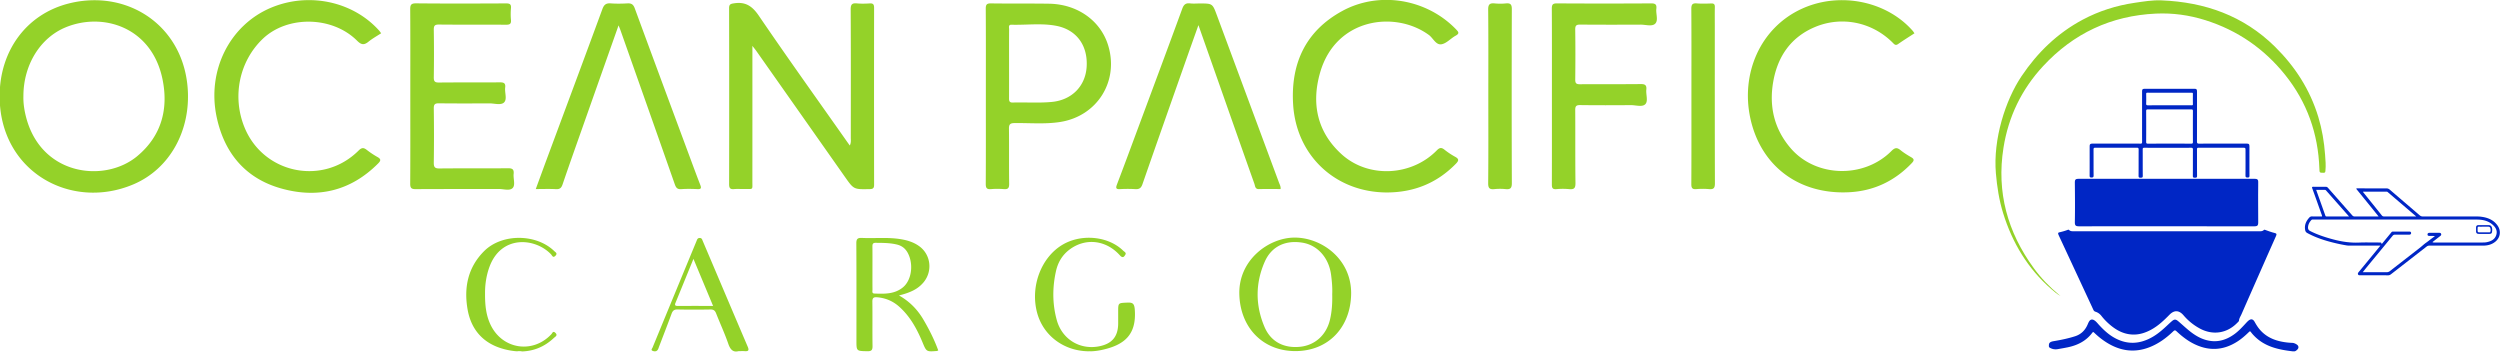 <svg width="711.235" height="100" xmlns="http://www.w3.org/2000/svg"><defs><clipPath clipPathUnits="userSpaceOnUse" id="c"><path d="M0 566.929h566.929V0H0Z" transform="translate(-398.777 -342.186)"/></clipPath><clipPath clipPathUnits="userSpaceOnUse" id="b"><path d="M0 566.929h566.929V0H0Z" transform="translate(-201.865 -280.634)"/></clipPath><clipPath clipPathUnits="userSpaceOnUse" id="a"><path d="M0 566.929h566.929V0H0Z" transform="translate(-351.234 -152.8)"/></clipPath></defs><path clip-path="url(#a)" style="fill:#94d229;fill-opacity:1;fill-rule:nonzero;stroke:none" d="M26.291 70.371c-3.294.02-6.599-.751-9.587-2.38C8.81 63.687 5.604 56.699 6.13 47.934c.663-11.074 9.136-18.956 20.18-18.97 5.791.02 10.755 2.007 14.827 6.182.637.654.698 1.022-.16 1.488a15.88 15.88 0 0 0-2.293 1.524c-.665.529-1.053.471-1.672-.16-5.453-5.55-14.719-6.016-20.448-.823-5.3 4.803-6.552 10.969-4.606 17.647 3.407 11.688 16.134 13.285 23.352 8.02.935-.682 1.521-2.221 2.73-2.011 1.084.189 1.99 1.27 3.039 1.844.86.47.648.78.1 1.352-3.93 4.087-9.395 6.312-14.887 6.344zm-232.101-.047a21.047 21.047 0 0 1-7.822-1.623c-8.906-3.726-13.85-13.524-11.713-23.537 1.65-7.732 6.172-13.17 13.86-15.334 7.846-2.209 14.943-.56 20.836 5.348.587.59.722.945-.113 1.405a18.31 18.31 0 0 0-2.294 1.526c-.669.514-1.087.549-1.768-.131-7.63-7.613-20.396-5.034-24.507 4.913-2.738 6.625-1.184 14.247 3.892 19.104 5.295 5.064 14.963 4.918 20.29-.398.907-.904 1.501-.984 2.452-.21.831.676 1.786 1.2 2.719 1.81-.163.219-.291.42-.448.594-3.883 4.32-9.58 6.617-15.384 6.533zm330.102-.009c-2.99.021-6.003-.58-8.777-1.853-8.995-4.124-13.142-13.998-11.06-23.556 2.237-10.272 10.44-16.404 21.153-15.896 5.339.253 9.866 2.386 13.564 6.272.521.547.553.863-.133 1.259-.794.458-1.585.944-2.294 1.521-.77.627-1.227.544-1.955-.186-5.947-5.959-16.241-5.679-21.645.58-3.61 4.18-4.715 9.108-3.751 14.445.967 5.356 3.79 9.464 8.942 11.633 5.755 2.422 12.288 1.071 16.707-3.342.348-.347.606-.716 1.188-.309 1.14.798 2.323 1.533 3.514 2.31-.15.211-.25.384-.38.532-3.733 4.243-9.362 6.551-15.073 6.59zm-375.632-.014a22.558 22.558 0 0 1-5.763-.686c-9.102-2.279-14.913-10.132-14.914-19.963.011-16.197 15.311-24.678 28.805-18.925 7.81 3.33 12.34 11.602 11.627 20.729-.893 11.427-9.585 18.718-19.755 18.845zm138.152-.583a6.616 6.616 0 0 1-.877-.076c-.774-.116-1.092-.204-1.09-1.073a9734 9734 0 0 0 .003-37.788c-.002-.802.169-1.175 1.046-1.094.753.069 1.517.005 2.277.016 1.92.027 1.679-.26 1.68 1.624.01 9.237.005 18.474.005 27.71v1.448c.409-.53.653-.821.87-1.131A65484.64 65484.64 0 0 0-90.236 32.3c1.898-2.698 1.894-2.68 5.3-2.616.715.013.964.192.963.94-.02 12.676-.019 25.353-.002 38.029.001.709-.175 1.012-.933.964-.916-.058-1.845-.082-2.757.004-1.029.097-1.35-.198-1.345-1.295.05-9.196.03-18.393.024-27.59 0-.51.1-1.038-.217-1.676-.298.418-.505.706-.709.996-6.301 8.952-12.68 17.85-18.84 26.898-1.236 1.813-2.49 2.795-4.436 2.764zm96.855-.076c-.72-.003-1.084-.366-1.378-1.172-3.165-8.652-6.39-17.285-9.6-25.92-1.472-3.963-2.936-7.929-4.443-11.878-.307-.803-.164-1.036.697-.988a27.31 27.31 0 0 0 3.237-.002c.841-.05 1.253.203 1.548 1.05 3.167 9.117 6.385 18.218 9.59 27.321.776 2.2 1.561 4.396 2.45 6.897 1.593-4.52 3.073-8.715 4.55-12.91 2.49-7.073 4.974-14.15 7.485-21.215.164-.462.13-1.16.979-1.137 1.549.04 3.101.012 4.655.012.056.57-.186.951-.335 1.353C-1.35 43.057-5.806 55.06-10.26 67.063c-.942 2.54-.936 2.542-3.705 2.542-.68 0-1.367-.064-2.037.016-.119.014-.229.021-.332.02zm65.447-.006c-.776-.003-1.048-.362-1.037-1.361.062-6.197.029-12.396.029-18.593 0-6.238.032-12.477-.03-18.714-.012-1.108.326-1.386 1.342-1.282.792.081 1.605.079 2.397.002 1.008-.099 1.353.167 1.35 1.282-.047 12.475-.042 24.95-.005 37.425.003 1.036-.322 1.316-1.286 1.222a12.223 12.223 0 0 0-2.397 0c-.132.013-.252.02-.363.019zm-231.564-.003c-1.127.01-1.283-.362-1.276-1.352.042-6.195.02-12.391.02-18.586 0-6.275.021-12.55-.022-18.825-.006-.944.245-1.198 1.19-1.19 5.955.042 11.912.01 17.867.033 1.024.004 2.364-.461 2.99.227.606.668.087 1.99.193 3.016.097.94-.232 1.225-1.19 1.216-4.916-.047-9.833.01-14.75-.047-1.028-.012-1.243.309-1.23 1.276a397.31 397.31 0 0 1 0 11.63c-.015.95.306 1.114 1.158 1.104 3.597-.043 7.196-.031 10.793-.012 1.074.006 2.465-.45 3.14.182.744.697.122 2.125.261 3.22.12.939-.291 1.128-1.154 1.12-4.356-.039-8.715.007-13.07-.04-.904-.01-1.141.238-1.127 1.137.056 3.397.052 6.796 0 10.193-.012.878.194 1.147 1.113 1.138 4.796-.05 9.593-.006 14.389-.04.798-.006 1.177.142 1.094 1.034a13.737 13.737 0 0 0 0 2.517c.08.88-.281 1.04-1.084 1.036-6.435-.031-12.87-.051-19.305.013zm41.493 0c-.759-.03-1.138-.399-1.446-1.238-3.933-10.705-7.923-21.39-11.894-32.082-.802-2.159-1.587-4.323-2.428-6.615 1.544 0 2.94.058 4.329-.02.831-.047 1.17.248 1.433 1.018 1.387 4.077 2.83 8.133 4.264 12.193 2.56 7.258 5.127 14.513 7.774 22.004.189-.475.3-.727.392-.986 3.906-11.055 7.818-22.108 11.697-33.173.261-.745.541-1.12 1.4-1.056 1.153.085 2.32.06 3.477.007.747-.034.886.183.622.863-.779 2.008-1.524 4.028-2.273 6.047-3.953 10.658-7.914 21.311-11.835 31.98-.305.83-.722 1.096-1.566 1.048-1.195-.068-2.403-.086-3.596.002-.125.01-.242.012-.35.008zm233.57-.002c-.69-.025-.858-.393-.853-1.207.04-6.237.02-12.475.02-18.713 0-6.318.015-12.635-.019-18.952-.004-.831.204-1.142 1.062-1.073.914.073 1.844.082 2.756-.001 1.002-.093 1.257.259 1.254 1.254-.036 11.276-.024 22.552-.024 33.828 0 1.36-.02 2.719.01 4.078.012.57-.187.78-.76.763-1.039-.032-2.084-.074-3.116.013-.12.01-.23.014-.33.01zm-29.736-.006c-.918.005-1.12-.264-1.116-1.14.038-6.236.02-12.472.02-18.707 0-6.316.008-12.632-.01-18.948-.002-.716.001-1.24.976-1.15.911.087 1.843.085 2.754.002 1.019-.093 1.36.182 1.346 1.29-.067 5.234-.014 10.47-.05 15.707-.005.822.194 1.086 1.05 1.075 3.638-.048 7.275-.036 10.912-.01 1.067.008 2.466-.467 3.115.21.642.666.098 2.058.21 3.12.102.964-.269 1.209-1.204 1.199-4.357-.047-8.713-.003-13.07-.037-.775-.006-1.02.206-1.011 1 .04 3.596.047 7.194-.003 10.79-.012.879.294 1.046 1.096 1.04 4.317-.037 8.633-.03 12.95-.01 1.07.006 2.45-.452 3.132.19.748.706.133 2.12.264 3.215.103.86-.153 1.17-1.094 1.164-6.756-.042-13.512-.04-20.267 0zm-121.708-.003c-.902.013-1.137-.244-1.132-1.138.04-6.236.02-12.471.02-18.707 0-6.315.016-12.632-.02-18.946-.005-.878.198-1.23 1.124-1.147.912.08 1.841.073 2.755.002.879-.069 1.165.195 1.153 1.117-.051 3.956.005 7.914-.043 11.87-.012.94.252 1.203 1.204 1.214 3.271.04 6.554-.275 9.815.238 7.968 1.256 12.672 8.765 10.31 16.475-1.628 5.32-6.61 8.862-12.715 8.957-4.156.063-8.315.006-12.47.065zm-192.612-3.915c6.437-.067 12.697-4.024 14.43-12.299 1.356-6.472-.197-12.297-5.425-16.643-7.044-5.857-20.958-4.196-24.01 8.872-.31 1.323-.494 2.672-.458 4.039.001 6.658 3.567 12.546 9.13 14.817a16.35 16.35 0 0 0 6.333 1.214zm203.082-.589c1.211-.014 2.42-.094 3.618-.332 4.322-.858 6.732-4.218 6.479-8.735-.235-4.208-3.184-7.214-7.51-7.62-2.792-.262-5.594-.046-8.39-.13-.79-.022-.794.432-.79.997.01 2.48.004 4.96.004 7.438 0 2.44-.008 4.878.009 7.317.003.387-.215 1.002.51.982 2.019-.058 4.05.106 6.07.083zM6.333 19.26C.866 19.188-5.596 14.472-5.437 7.134-5.281.012-.5-5.046 6.396-5.143c.107.004.212.002.32-.004 7.001.059 11.776 5.086 11.89 12.288.117 7.51-6.392 12.195-12.273 12.119zm-43.752-.043c-2.057.062-4.151-.402-5.928-1.426-4.71-2.715-7.108-9.08-5.56-14.746 1.36-4.97 5.853-8.178 11.006-8.23.176.013.353.01.529-.006.75.024 1.514.113 2.28.276 4.99 1.057 7.568 3.315 7.174 8.688-.096 1.302-.446 1.561-1.623 1.506-1.947-.089-1.95-.023-1.95-1.963v-1.08c0-.48.002-.958 0-1.438-.015-2.805-1.304-4.36-4.068-4.911-4.15-.827-7.994 1.506-9.133 5.63-.963 3.49-.957 7.024-.17 10.549.423 1.892 1.372 3.474 2.952 4.65 3.387 2.516 7.787 2.051 10.766-1.249.641-.71.914-.356 1.203.13.25.42-.242.62-.473.849-1.775 1.742-4.36 2.692-7.005 2.771zm-122.874-.016c-2.812.01-5.62-.933-7.537-2.846-3.514-3.507-4.392-7.89-3.546-12.618.742-4.152 3.206-7.053 7.26-8.294a14.702 14.702 0 0 1 3.36-.634c.366.06.73.053 1.094-.024 2.448.073 4.759.952 6.828 2.896.296.278.923.543.293 1.122-.49.45-.611-.077-.81-.291-3.974-4.285-10.525-3.312-13.072 1.95-.982 2.029-1.228 4.199-1.212 6.748-.02 1.762.228 3.81.961 5.788 2.543 6.852 9.792 6.248 13.225 2.673.26-.272.417-.887.977-.287.467.502-.01.709-.26.955-1.934 1.891-4.75 2.852-7.561 2.862zm73.381-.012c-.676-.033-.889-.338-.884-1.177.042-6.956.023-13.912.023-20.868 0-2.322 0-2.27 2.356-2.318.938-.019 1.118.298 1.105 1.159-.048 3.157.007 6.315-.035 9.473-.01.803.228 1.03 1.018.967 1.825-.146 3.404-.819 4.758-2.028 2.353-2.1 3.813-4.79 5.004-7.65.851-2.043.837-2.05 3.08-1.872.075.006.148.056.31.12-.85 2.32-1.953 4.515-3.204 6.64-1.262 2.14-2.938 3.886-5.245 5.182 2.614.65 4.07 1.43 5.198 2.72 2.07 2.362 1.715 5.988-.802 7.842-1.247.919-2.702 1.342-4.22 1.572-2.707.409-5.431.109-8.142.237a3.325 3.325 0 0 1-.32.001zm-34.53-.011c-.5.019-.591-.35-.721-.665-3.156-7.624-6.305-15.252-9.445-22.883-.09-.22-.416-.542-.027-.71.35-.151.81-.208 1.102.167.165.213.233.502.332.762.898 2.345 1.808 4.685 2.675 7.041.237.641.546.932 1.286.916 2.357-.054 4.715-.045 7.072-.003.68.012.988-.244 1.225-.848.86-2.19 1.854-4.328 2.62-6.547.443-1.278 1.073-1.876 2.223-1.561.558 0 .92.02 1.277-.005.73-.049 1.043.089.684.928-3.245 7.588-6.458 15.188-9.69 22.78-.114.269-.171.61-.613.628zm128.238-.88c.432-.013.876-.056 1.33-.13 3.265-.53 5.684-3.24 6.167-6.895.188-1.428.307-2.858.246-4.188.044-1.914-.062-3.704-.479-5.463-.778-3.282-3.164-5.47-6.338-5.83C4.249-4.601 1.378-3.203 0 0c-1.996 4.642-2.015 9.436.028 14.068 1.282 2.91 3.742 4.318 6.768 4.23Zm-90.445-.163c1.558-.016 3.113 0 4.64-.385 1.03-.26 1.771-.853 2.275-1.79 1.282-2.389.853-5.837-1.036-7.397-1.8-1.486-3.996-1.42-6.162-1.331-.558.023-.387.519-.39.838-.016 1.559-.007 3.118-.007 4.676 0 1.519.011 3.038-.006 4.557-.005.498.043.839.686.832zm-39.172-3.45 4.223-10.116c-2.66 0-5.156.006-7.653-.003-.522-.002-.622.198-.433.658 1.266 3.087 2.524 6.178 3.863 9.461z" transform="matrix(1.323 0 0 -1.323 359.774 93.075)"/><path d="M0 0c1.817-1.583 3.667-3.128 5.761-4.37-.307.277-.606.565-.925.829C-1.151 1.44-6.542 7-11.122 13.299c-16.559 22.772-23.59 47.963-19.14 76.034 3.128 19.732 11.485 36.993 25.026 51.612 19.219 20.751 43.037 31.944 71.353 33.248 10.663.491 21.126-.956 31.314-4.174 20.268-6.403 37.043-17.968 50.331-34.513 13.901-17.308 20.938-37.188 21.701-59.329.091-2.653.063-2.608 2.648-2.628.947-.007 1.074.388 1.162 1.198.375 3.442.036 6.854-.212 10.282-.585 8.073-1.913 16.006-4.263 23.759-5.227 17.244-14.65 31.895-27.426 44.491-19.907 19.626-44.36 28.175-71.783 29.278-5.656.227-11.308-.722-16.921-1.548-11.553-1.7-22.543-5.166-32.851-10.671-16.001-8.543-28.61-20.752-38.679-35.751-10.167-15.144-18.063-39.877-16.185-61.428.744-8.54 2.029-16.942 4.579-25.151C-24.641 29.245-14.907 12.987 0 0" style="fill:#94d229;fill-opacity:1;fill-rule:nonzero;stroke:none" transform="matrix(.45 0 0 -.45 583.591 82.255)" clip-path="url(#b)"/><path clip-path="url(#c)" style="fill:#0026c5;fill-opacity:1;fill-rule:nonzero;stroke:none" d="M-137.784 65.031c-1.69 0-1.968-.27-1.969-1.937-.005-5.239 0-10.477 0-15.716 0-5.318-.019-10.637.017-15.956.006-.846-.244-1.092-1.08-1.073-2.359.052-4.72.018-7.08.02-7.716.002-15.434.017-23.152 0-1.511-.002-1.851-.387-1.852-1.836-.003-6.119.015-12.237-.02-18.356-.004-.89.16-1.256 1.164-1.251 1.024.006 1.371.238 1.36 1.33-.059 5.438-.006 10.879-.047 16.317-.007.931.224 1.213 1.189 1.209 8.718-.038 17.435-.039 26.153.001.973.005 1.184-.288 1.177-1.206-.041-5.518.01-11.039-.049-16.557-.01-1.072.378-1.238 1.311-1.213.866.023 1.367.042 1.354 1.181-.064 5.558-.015 11.118-.044 16.677-.005.788.133 1.09 1.03 1.086 9.838-.037 19.675-.037 29.513-.003.941.004 1.209-.24 1.202-1.193-.046-5.517.012-11.037-.052-16.555-.013-1.116.442-1.189 1.333-1.194.907-.005 1.343.105 1.332 1.204-.06 5.558-.012 11.118-.044 16.676-.005.81.182 1.095 1.05 1.093 9.277-.031 18.556-.015 27.834-.024 1.784 0 1.797-.024 1.799-1.87.007-5.24.033-10.479-.022-15.717-.011-1.069.396-1.224 1.325-1.236.948-.012 1.204.272 1.198 1.214-.042 6.038-.02 12.077-.022 18.115 0 1.872-.24 2.107-2.166 2.107-9.878 0-19.756.019-29.634-.027-1.124-.006-1.373.323-1.37 1.397.04 10.437.026 20.876.023 31.313 0 1.693-.28 1.98-1.927 1.98-10.278.002-20.555.002-30.833 0zm1.439-2.467c9.31-.017 18.62-.013 27.931-.003.531.001.8-.107.793-.72-.028-2.157-.042-4.316.004-6.472.02-.94-.584-.762-1.114-.763-4.596-.004-9.192-.002-13.787-.002-4.476 0-8.951.02-13.426-.019-.888-.008-1.27.156-1.228 1.16.085 1.995.046 3.996.015 5.993-.01.618.174.828.811.826zm.328-10.55c4.556-.04 9.112-.019 13.668-.019 4.557 0 9.114-.02 13.67.02.841.006 1.072-.225 1.068-1.067-.034-6.514-.035-13.029 0-19.544.005-.862-.273-1.055-1.088-1.053-9.113.027-18.227.03-27.339-.005-.905-.003-1.134.248-1.13 1.139.039 6.474.042 12.948-.002 19.423-.006.932.289 1.114 1.153 1.106zm11.773-43.9c-18.476 0-36.951.002-55.427-.001-2.186-.001-2.608-.413-2.585-2.587.086-8.192.16-16.384.003-24.577-.046-2.389.463-2.863 2.872-2.86 9.998.007 19.996.03 29.994.028 26.794-.005 53.588-.02 80.382-.029 2.216 0 2.684.451 2.68 2.651-.013 5.358-.053 10.716-.058 16.074-.004 3.12.059 6.24.047 9.358-.005 1.388-.515 1.865-1.88 1.932-.48.024-.96.01-1.44.011zm92.91-5.02c-.963.023-1.137-.17-.795-1.105 1.942-5.322 3.828-10.663 5.723-16.002.183-.516.46-1.016.438-1.662-2.132 0-4.249-.03-6.365.017-.753.017-1.268-.235-1.76-.786-1.985-2.223-3.116-4.689-2.562-7.765.164-.91.523-1.492 1.344-1.94 5.19-2.839 10.748-4.666 16.458-6.083 2.789-.69 5.595-1.306 8.434-1.756a9.986 9.986 0 0 1 1.544-.126c6.078-.008 12.157-.004 18.235-.004h1.569c-1.353-1.653-2.576-3.15-3.802-4.643C3.83-42.774.536-46.789-2.775-50.79c-.378-.458-.71-.9-.45-1.501.28-.644.887-.577 1.448-.577 5.878 0 11.755.016 17.633-.018.805-.004 1.353.362 1.925.806 7.45 5.783 14.906 11.555 22.342 17.355.578.45 1.143.618 1.857.617 11.317-.016 22.634-.02 33.95-.005 2.694.004 5.21.616 7.41 2.297 3.353 2.564 4.088 6.839 1.69 10.322-2.39 3.475-5.905 4.984-9.924 5.582-1.427.213-2.862.244-4.303.243-10.997-.01-21.993.003-32.989-.02-.81-.001-1.433.204-2.052.737C29.464-9.533 23.138-4.146 16.838 1.27c-.643.554-1.288.803-2.15.8-6.238-.02-12.474.01-18.711.026-.314-.056-.269-.26-.198-.476 3.146-3.875 6.294-7.748 9.435-11.625 1.474-1.82 2.937-3.649 4.563-5.67h-4.03c-3.679 0-7.358.018-11.037-.017-.713-.007-1.178.237-1.636.758-5.09 5.79-10.204 11.557-15.293 17.348-.44.5-.906.682-1.558.674-2.517-.031-5.039-.054-7.557.005zm7.137-1.968c.36.002.594-.18.812-.427 4.752-5.383 9.506-10.764 14.458-16.372-4.911 0-9.538.002-14.164-.005-.41 0-.651.132-.798.548-1.904 5.367-3.824 10.73-5.797 16.251 1.926 0 3.708-.004 5.49.005zM0 0h14.902c.353 0 .584-.23.826-.435l17.836-15.24H30.18c-5.592 0-11.184.005-16.776-.006-.622-.001-1.123.068-1.564.622C8.009-10.252 4.145-5.47.294-.68.152-.504-.07-.355-.001 0Zm-31.796-17.622c.198-.02.4-.003.6-.003 34.314 0 68.628.01 102.941-.016 3.44-.002 6.789-.584 9.59-2.81 2.189-1.738 3.732-3.903 2.865-6.836-.872-2.95-3.352-4.119-6.147-4.672-.893-.176-1.828-.186-2.744-.187-9.918-.013-19.836-.012-29.755-.005-.548 0-1.12-.112-1.745.257 1.61 1.255 3.17 2.484 4.747 3.694.495.38.983.748.761 1.466-.23.745-.867.71-1.478.71-1.879-.004-3.76-.008-5.64.004-.738.004-1.457-.107-1.485-.996-.03-.956.738-.962 1.453-.979.974-.022 1.966.116 3.242-.196-2.126-1.326-3.763-2.815-5.593-4.083-1.35-.937-2.598-2.16-3.931-3.203-6.296-4.924-12.626-9.806-18.925-14.726-.668-.522-1.337-.737-2.187-.731-4.912.036-9.824.016-15.019.016.922 1.15 1.69 2.132 2.482 3.094 5.464 6.63 10.942 13.25 16.383 19.898.463.565.922.756 1.62.747 2.719-.033 5.438-.014 8.157-.013.32 0 .643-.01.96.02.595.06.984.381.977 1-.008.627-.403.927-1.017.927-3.519.002-7.038-.006-10.557.004-.572.001-.829-.393-1.134-.765-1.923-2.343-3.851-4.68-5.951-7.232.056 1.126-.55 1.095-1.218 1.092-4.359-.018-8.723.136-13.075-.046-5.412-.227-10.664.543-15.865 1.897-5.147 1.34-10.184 2.97-14.954 5.38-1.186.6-1.483 1.444-1.388 2.577.137 1.655.882 3.047 1.98 4.27.29.323.614.489 1.05.446zm107.96-3.54c-1.096 0-2.194-.002-3.29-.004-.982 0-1.462-.525-1.482-1.48-.017-.798.004-1.595-.005-2.393-.011-1.088.567-1.628 1.607-1.662 1.116-.036 2.233-.008 3.35-.01 1.157 0 2.314-.003 3.471.002.73.003 1.442.213 1.604.974.232 1.087.302 2.231-.105 3.302-.307.808-.969 1.26-1.858 1.264-1.097.006-2.194.008-3.291.008zm-2.907-.98c.345-.001.826-.027 1.496-.016 1.434.025 2.87-.01 4.304.01.69.01 1.229-.292 1.37-.915.183-.797.316-1.662-.092-2.437-.148-.281-.57-.223-.89-.223l-2.989.002c-.996 0-1.993.02-2.988-.006-.82-.023-1.118.33-1.101 1.151.047 2.202-.143 2.434.89 2.433zm-259.536-1.905a.82.82 0 0 1-.355-.06c-1.792-.688-3.63-1.207-5.502-1.628-.657-.148-.807-.589-.58-1.185.127-.336.262-.67.413-.994 7.26-15.601 14.524-31.2 21.77-46.807.293-.633.686-.991 1.35-1.196 1.532-.474 2.77-1.407 3.753-2.666 1.73-2.215 3.703-4.192 5.87-5.977 4.212-3.47 8.897-5.767 14.49-5.785 3.98-.007 7.613 1.22 11.066 3.094 4.451 2.415 8.061 5.856 11.571 9.43 3.031 3.09 6.078 2.93 8.908-.373 2.944-3.437 6.397-6.243 10.393-8.379 8.154-4.36 17.049-3.01 23.505 3.592.443.452 1.099.957 1.147 1.484.14 1.511 1.005 2.685 1.573 3.982 5.14 11.738 10.32 23.458 15.495 35.18 2.063 4.675 4.15 9.34 6.216 14.013.71 1.61.579 1.879-1.137 2.305-1.825.454-3.574 1.133-5.344 1.752-.376.132-.738.364-1.109.005-.794-.767-1.787-.777-2.802-.777-39.035.005-78.07.004-117.104.001-1.164 0-2.334-.074-3.26.842a.51.51 0 0 1-.327.147zM-70.865-80.74c-.52-.059-1.08-.34-1.676-.84-.73-.614-1.364-1.348-2.016-2.05-2.093-2.258-4.193-4.51-6.685-6.345-5.634-4.148-11.785-5.747-18.633-3.648-4.203 1.288-7.754 3.726-11.071 6.526-2.014 1.7-3.942 3.504-5.96 5.199-1.62 1.36-2.517 1.312-4.108-.063a68.213 68.213 0 0 1-2.215-2.017c-2.97-2.797-5.984-5.536-9.514-7.635-7.823-4.651-15.815-5.4-24.022-1.03-4.047 2.155-7.334 5.23-10.389 8.589-.91 1.002-1.742 2.102-2.933 2.806-1.217.72-2.334.47-3.104-.72-.365-.562-.636-1.195-.896-1.818-1.565-3.74-4.139-6.394-8.067-7.644-4.194-1.335-8.486-2.233-12.817-2.974-.902-.154-1.813-.26-2.643-.712-1.018-.553-1.057-1.46-1.063-2.463-.005-.906.64-1.136 1.23-1.421 1.411-.682 2.91-.82 4.444-.55 2.002.354 4.009.693 6.002 1.096 6.3 1.275 11.796 3.957 15.75 9.226.506.675.752.514 1.25.033 2.39-2.31 4.978-4.38 7.795-6.15 8.465-5.324 17.399-6.71 26.886-3.1 5.849 2.225 10.805 5.848 15.272 10.141.947.91 1.39.673 2.155-.041 3.106-2.898 6.423-5.531 10.2-7.513 9.541-5.005 18.91-4.791 28.06 1.027 2.71 1.723 5.121 3.818 7.402 6.063.54.532.824.658 1.326-.047.622-.874 1.356-1.679 2.11-2.448 6.623-6.769 15.228-8.616 24.146-9.672.439 0 .88-.024 1.318.006.78.053 2.197 1.309 2.376 2.14.23 1.064-.354 1.746-1.19 2.267-.823.513-1.707.9-2.687.93a40.809 40.809 0 0 0-6.42.721c-5.658 1.083-10.601 3.453-14.338 7.991-1.175 1.425-2.121 2.992-3.021 4.6-.63 1.125-1.387 1.64-2.254 1.54z" transform="matrix(.45 0 0 -.45 672.297 54.526)"/></svg>